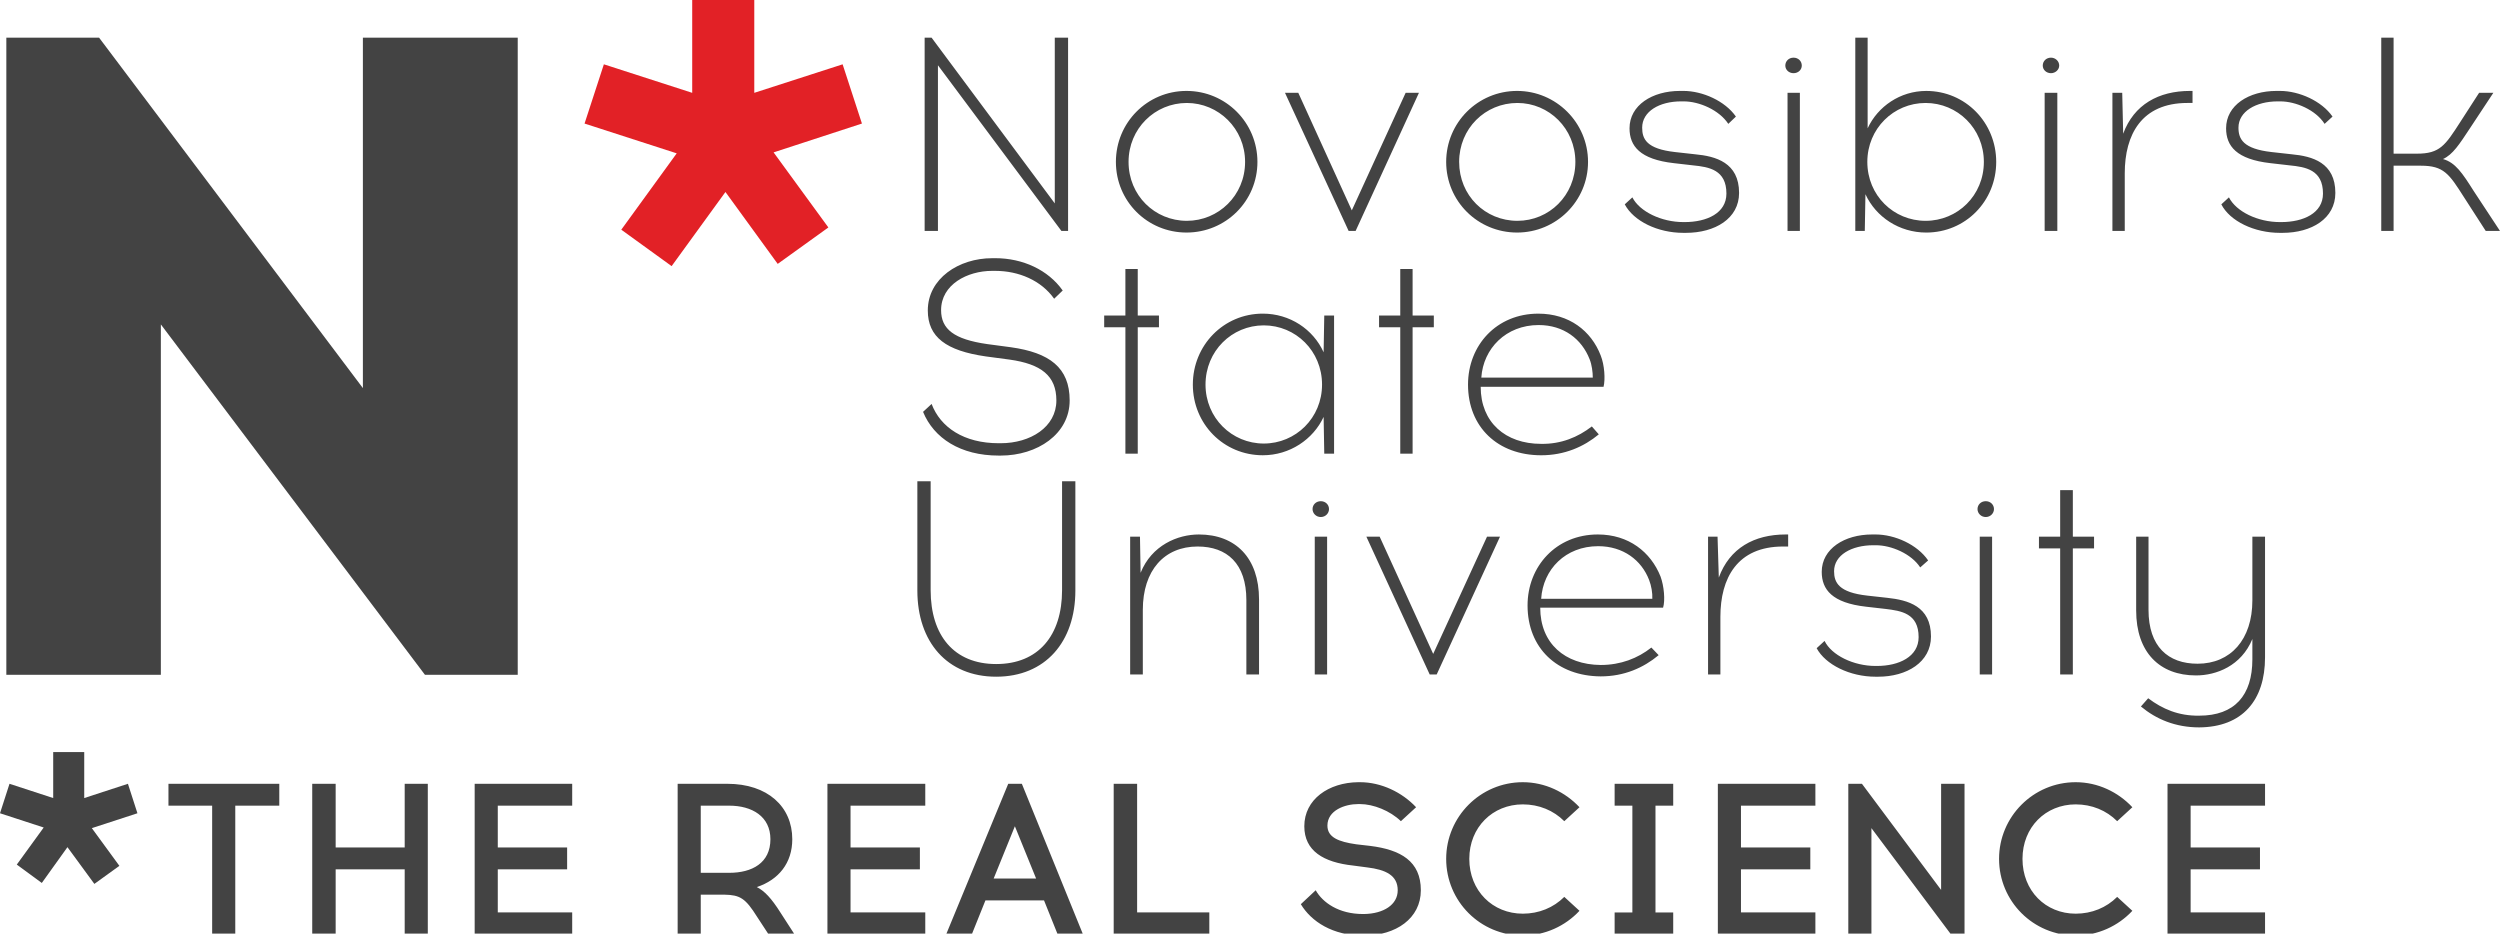 <?xml version="1.0" encoding="utf-8"?>
<!-- Generator: Adobe Illustrator 16.0.3, SVG Export Plug-In . SVG Version: 6.00 Build 0)  -->
<!DOCTYPE svg PUBLIC "-//W3C//DTD SVG 1.1//EN" "http://www.w3.org/Graphics/SVG/1.1/DTD/svg11.dtd">
<svg version="1.1" id="Слой_1" xmlns="http://www.w3.org/2000/svg" xmlns:xlink="http://www.w3.org/1999/xlink" x="0px" y="0px"
	 width="225.46px" height="84.194px" viewBox="0 0 225.46 84.194" enable-background="new 0 0 225.46 84.194" xml:space="preserve">
<g>
	<polygon fill="#434343" points="46.691,60.857 46.691,3.4 32.727,3.4 32.727,35 8.938,3.4 0.571,3.4 0.571,60.857 14.507,60.857 
		14.507,29.257 38.324,60.857 	"/>
	<path fill-rule="evenodd" clip-rule="evenodd" fill="#E22126" d="M52.717,11.143l8.311,2.686l-4.998,6.886L60.57,24l4.854-6.686
		l4.712,6.485l4.569-3.286l-4.94-6.771l7.968-2.6L75.991,5.8l-7.967,2.572V0c-1.856,0-3.741,0-5.598,0v8.372L54.459,5.8
		L52.717,11.143z"/>
	<path fill-rule="evenodd" clip-rule="evenodd" fill="#434343" d="M96.324,20.829V3.4h-1.2v14.943L84.016,3.4h-0.628v17.429h1.199
		V5.886l11.137,14.943H96.324z M107.004,8.2c-3.541,0-6.368,2.857-6.368,6.4s2.827,6.372,6.368,6.372s6.396-2.829,6.396-6.372
		S110.545,8.2,107.004,8.2L107.004,8.2z M107.033,9.286c2.855,0,5.254,2.314,5.254,5.314c0,3.028-2.399,5.314-5.254,5.314
		c-2.884,0-5.255-2.286-5.255-5.314C101.778,11.6,104.149,9.286,107.033,9.286L107.033,9.286z M122.254,20.829l5.711-12.457h-1.199
		l-4.854,10.6l-4.826-10.6h-1.199l5.739,12.457H122.254z M136.819,8.2c-3.542,0-6.397,2.857-6.397,6.4s2.855,6.372,6.397,6.372
		c3.512,0,6.396-2.829,6.396-6.372S140.331,8.2,136.819,8.2L136.819,8.2z M136.847,9.286c2.855,0,5.226,2.314,5.226,5.314
		c0,3.028-2.37,5.314-5.226,5.314c-2.913,0-5.255-2.286-5.255-5.314C131.592,11.6,133.934,9.286,136.847,9.286L136.847,9.286z
		 M151.497,8.2c-2.484,0-4.54,1.286-4.54,3.371c0,1.6,0.942,2.8,3.998,3.143l1.742,0.2c1.428,0.143,2.998,0.4,2.998,2.543
		c0,1.771-1.771,2.571-3.77,2.571h-0.114c-1.971,0-3.941-0.942-4.598-2.229l-0.686,0.629c0.8,1.514,2.97,2.571,5.283,2.571h0.229
		c2.627,0,4.798-1.286,4.798-3.6c0-2.743-2.113-3.314-3.97-3.486l-1.799-0.2c-2.57-0.286-2.971-1.171-2.971-2.2
		c0-1.457,1.542-2.371,3.513-2.371h0.229c1.399,0,3.198,0.771,4.026,2.028l0.686-0.657c-0.971-1.4-2.998-2.314-4.74-2.314H151.497z
		 M161.749,6.6c0.429,0,0.743-0.314,0.743-0.686c0-0.4-0.314-0.714-0.743-0.714c-0.428,0-0.742,0.314-0.742,0.714
		C161.006,6.286,161.321,6.6,161.749,6.6L161.749,6.6z M161.207,20.829h1.113V8.372h-1.113V20.829z M168.431,3.4h-1.113v17.429
		h0.856l0.058-3.314c0.942,2.057,3.055,3.458,5.482,3.458c3.541,0,6.312-2.829,6.312-6.372s-2.771-6.4-6.312-6.4
		c-2.342,0-4.369,1.4-5.283,3.371V3.4z M173.658,9.286c2.884,0,5.254,2.314,5.254,5.314c0,3.028-2.37,5.314-5.254,5.314
		c-2.885,0-5.255-2.286-5.255-5.314C168.403,11.6,170.773,9.286,173.658,9.286L173.658,9.286z M184.966,6.6
		c0.399,0,0.742-0.314,0.742-0.686c0-0.4-0.343-0.714-0.742-0.714c-0.429,0-0.742,0.314-0.742,0.714
		C184.224,6.286,184.538,6.6,184.966,6.6L184.966,6.6z M184.395,20.829h1.143V8.372h-1.143V20.829z M197.731,9.286V8.2h-0.229
		c-2.827,0-5.055,1.229-6.025,3.857l-0.086-3.686h-0.885v12.457h1.113v-5.2c0-3.485,1.514-6.343,5.654-6.343H197.731z M205.299,8.2
		c-2.485,0-4.541,1.286-4.541,3.371c0,1.6,0.942,2.8,3.998,3.143l1.742,0.2c1.428,0.143,2.998,0.4,2.998,2.543
		c0,1.771-1.771,2.571-3.77,2.571h-0.114c-1.999,0-3.94-0.942-4.598-2.229l-0.686,0.629C201.101,19.943,203.3,21,205.613,21h0.229
		c2.628,0,4.77-1.286,4.77-3.6c0-2.743-2.085-3.314-3.941-3.486l-1.799-0.2c-2.57-0.286-2.998-1.171-2.998-2.2
		c0-1.457,1.57-2.371,3.541-2.371h0.229c1.398,0,3.198,0.771,3.998,2.028l0.714-0.657c-0.972-1.4-2.999-2.314-4.741-2.314H205.299z
		 M224.175,20.829h1.285l-2.37-3.6c-1.028-1.628-1.656-2.571-2.771-2.886c0.886-0.4,1.485-1.343,2.428-2.771l2.113-3.2h-1.285
		l-1.714,2.657c-1.342,2.086-1.827,2.829-3.884,2.829h-2.113V3.4h-1.113v17.429h1.113v-5.886h2.456c2.057,0,2.542,0.714,3.884,2.829
		L224.175,20.829z M89.47,23.286c-2.999,0-5.797,1.829-5.797,4.714c0,2.4,1.656,3.628,5.226,4.143l2.142,0.286
		c2.855,0.4,4.227,1.457,4.227,3.686c0,2.4-2.342,3.857-5.026,3.857H90.07c-3.141,0-5.254-1.429-6.054-3.543l-0.771,0.714
		c0.971,2.371,3.37,3.943,6.825,3.943h0.171c3.313,0,6.226-1.943,6.226-4.972c0-2.971-1.828-4.314-5.312-4.8l-2.142-0.286
		c-2.97-0.428-4.141-1.343-4.141-3.057c0-2.314,2.37-3.543,4.598-3.543h0.286c2.113,0,4.141,0.857,5.312,2.514l0.771-0.743
		c-1.313-1.857-3.598-2.915-6.083-2.915H89.47z M102.606,29.514h1.914v-1.057h-1.914v-4.2h-1.114v4.2H99.58v1.057h1.913v11.4h1.114
		V29.514z M120.312,40.914V28.457h-0.885l-0.058,3.314c-0.942-2.086-3.056-3.486-5.482-3.486c-3.542,0-6.312,2.857-6.312,6.4
		c0,3.543,2.77,6.372,6.312,6.372c2.427,0,4.54-1.429,5.482-3.457l0.058,3.314H120.312z M113.972,40
		c-2.884,0-5.254-2.314-5.254-5.314c0-3.028,2.371-5.343,5.254-5.343c2.885,0,5.255,2.314,5.255,5.343
		C119.227,37.686,116.857,40,113.972,40L113.972,40z M127.394,29.514h1.914v-1.057h-1.914v-4.2h-1.113v4.2h-1.913v1.057h1.913v11.4
		h1.113V29.514z M138.732,28.286c-3.77,0-6.34,2.857-6.34,6.4c0,3.829,2.685,6.372,6.597,6.372c2.113,0,3.855-0.771,5.197-1.886
		l-0.628-0.714c-1.257,0.972-2.771,1.6-4.569,1.571c-3.227,0-5.454-1.942-5.454-5.143h11.08c0.171-0.686,0.086-1.972-0.257-2.829
		C143.5,29.829,141.501,28.286,138.732,28.286L138.732,28.286z M138.76,29.314c2.256,0,3.884,1.257,4.598,3.085
		c0.2,0.486,0.286,1.171,0.286,1.657h-10.053C133.763,31.429,135.819,29.314,138.76,29.314L138.76,29.314z M96.981,43.4h-1.2v9.828
		c0,4.086-2.142,6.658-5.94,6.658c-3.798,0-5.911-2.572-5.911-6.658V43.4h-1.199v9.857c0,4.629,2.684,7.771,7.11,7.771
		c4.427,0,7.14-3.143,7.14-7.771V43.4z M108.118,48.201c-1.913,0-4.255,0.971-5.254,3.457l-0.057-3.258h-0.885v12.428h1.142V55
		c0-3.57,1.942-5.713,4.94-5.713c2.656,0,4.398,1.541,4.398,4.828v6.713h1.143v-6.77C113.544,50.314,111.431,48.201,108.118,48.201
		L108.118,48.201z M119.113,46.628c0.429,0,0.742-0.342,0.742-0.715c0-0.398-0.313-0.713-0.742-0.713s-0.742,0.314-0.742,0.713
		C118.371,46.287,118.684,46.628,119.113,46.628L119.113,46.628z M118.57,60.828h1.114V48.4h-1.114V60.828z M129.565,60.828
		l5.711-12.428h-1.171l-4.854,10.572L124.424,48.4h-1.199l5.712,12.428H129.565z M144.1,48.201c-3.77,0-6.339,2.885-6.339,6.398
		c0,3.857,2.684,6.373,6.597,6.4c2.113,0,3.854-0.771,5.226-1.914l-0.657-0.686c-1.228,0.971-2.77,1.572-4.568,1.572
		c-3.228-0.029-5.455-1.943-5.455-5.172h11.08c0.2-0.658,0.086-1.943-0.228-2.801C148.87,49.771,146.871,48.201,144.1,48.201
		L144.1,48.201z M144.129,49.257c2.256,0,3.912,1.258,4.598,3.057c0.199,0.514,0.313,1.172,0.285,1.686h-10.023
		C139.16,51.343,141.188,49.257,144.129,49.257L144.129,49.257z M161.263,49.287v-1.086h-0.229c-2.827,0-5.055,1.229-6.025,3.885
		l-0.114-3.686h-0.856v12.428h1.113v-5.199c0-3.486,1.514-6.342,5.654-6.342H161.263z M168.832,48.201
		c-2.484,0-4.541,1.285-4.541,3.371c0,1.6,0.942,2.799,3.998,3.143l1.742,0.199c1.428,0.172,2.998,0.4,2.998,2.543
		c0,1.771-1.771,2.602-3.77,2.602h-0.114c-1.999,0-3.969-0.973-4.598-2.258l-0.714,0.656c0.8,1.486,2.999,2.572,5.312,2.572h0.229
		c2.599,0,4.77-1.314,4.77-3.629c0-2.742-2.085-3.285-3.941-3.486l-1.799-0.199c-2.57-0.285-2.999-1.172-2.999-2.199
		c0-1.457,1.571-2.344,3.542-2.344h0.229c1.398,0,3.198,0.771,3.998,2l0.714-0.629c-0.972-1.428-2.999-2.342-4.741-2.342H168.832z
		 M179.083,46.628c0.428,0,0.742-0.342,0.742-0.715c0-0.398-0.314-0.713-0.742-0.713c-0.429,0-0.743,0.314-0.743,0.713
		C178.34,46.287,178.655,46.628,179.083,46.628L179.083,46.628z M178.541,60.828h1.114V48.4h-1.114V60.828z M186.937,49.457h1.913
		V48.4h-1.913v-4.199h-1.143V48.4h-1.913v1.057h1.913v11.371h1.143V49.457z M204.271,48.4h-1.143v5.742
		c0,3.543-1.971,5.715-4.94,5.715c-2.655,0-4.426-1.543-4.426-4.857v-6.6h-1.114v6.658c0,3.77,2.113,5.855,5.397,5.855
		c1.827,0,4.084-0.855,5.083-3.285v1.828c0,3.258-1.599,5.086-4.798,5.086c-1.855,0.029-3.313-0.6-4.598-1.57l-0.656,0.742
		c1.37,1.143,3.112,1.885,5.254,1.885c3.913-0.027,5.94-2.457,5.94-6.313V48.4z"/>
	<path fill-rule="evenodd" clip-rule="evenodd" fill="#434343" d="M21.218,72.658h3.969v-1.973h-9.995v1.973h3.941v11.6h2.085
		V72.658z M38.581,84.257V70.685h-2.084v5.744h-6.226v-5.744h-2.113v13.572h2.113V78.4h6.226v5.857H38.581z M44.892,76.429v-3.771
		h6.711v-1.973h-8.795v13.572h8.795v-1.971h-6.711V78.4h6.254v-1.971H44.892z M61.113,70.685v13.572h2.084v-3.572h2.142
		c1.399,0.029,1.885,0.314,2.941,2l1.028,1.572h2.342l-1.256-1.943C69.566,81,68.938,80.343,68.252,80
		c1.971-0.656,3.199-2.172,3.199-4.314c0-2.941-2.228-5-5.854-5H61.113z M63.197,72.658h2.57c2.056,0,3.712,0.971,3.712,3.027
		c0,2.143-1.656,3.029-3.712,3.029h-2.57V72.658z M76.705,76.429v-3.771h6.74v-1.973h-8.824v13.572h8.824v-1.971h-6.74V78.4h6.254
		v-1.971H76.705z M88.871,81.201h5.283l1.228,3.057h2.284l-5.511-13.572h-1.228L85.33,84.257h2.313L88.871,81.201z M91.526,74.515
		l1.914,4.713h-3.827L91.526,74.515z M109.061,84.257v-1.971h-6.511V70.685h-2.113v13.572H109.061z M122.483,70.542
		c-2.656,0.029-4.855,1.543-4.855,3.973c0,2.229,1.742,3.256,4.398,3.543l1.285,0.17c1.656,0.201,2.741,0.715,2.741,2.059
		c0,1.313-1.285,2.113-3.027,2.143h-0.114c-2.17,0-3.627-1.029-4.255-2.143l-1.342,1.256c0.942,1.572,2.884,2.828,5.597,2.828h0.114
		c2.856,0,5.112-1.543,5.112-4.084c0-2.629-1.828-3.658-4.569-4l-1.257-0.145c-1.599-0.229-2.599-0.627-2.599-1.686
		c0-1.371,1.57-1.941,2.771-1.941h0.171c1.199,0,2.713,0.6,3.684,1.543l1.371-1.258c-1.257-1.344-3.142-2.258-5.055-2.258H122.483z
		 M137.333,70.542c-3.827,0-6.911,3.115-6.911,6.914c0,3.83,3.084,6.914,6.911,6.914c1.999,0,3.826-0.855,5.111-2.229l-1.37-1.256
		c-0.972,0.971-2.285,1.514-3.741,1.514c-2.713,0-4.826-2.057-4.826-4.943c0-2.857,2.113-4.914,4.826-4.914
		c1.456,0,2.77,0.543,3.741,1.516l1.37-1.258C141.159,71.429,139.332,70.542,137.333,70.542L137.333,70.542z M149.298,82.287v-9.629
		h1.599v-1.973h-5.283v1.973h1.6v9.629h-1.6v1.971h5.283v-1.971H149.298z M157.008,76.429v-3.771h6.711v-1.973h-8.796v13.572h8.796
		v-1.971h-6.711V78.4h6.254v-1.971H157.008z M177.169,84.257V70.685h-2.112v9.572l-7.14-9.572h-1.229v13.572h2.085v-9.572
		l7.168,9.572H177.169z M187.194,70.542c-3.827,0-6.911,3.115-6.911,6.914c0,3.83,3.084,6.914,6.911,6.914
		c1.999,0,3.826-0.855,5.111-2.229l-1.37-1.256c-0.972,0.971-2.285,1.514-3.741,1.514c-2.713,0-4.798-2.057-4.798-4.943
		c0-2.857,2.085-4.914,4.798-4.914c1.456,0,2.77,0.543,3.741,1.516l1.37-1.258C191.02,71.429,189.193,70.542,187.194,70.542
		L187.194,70.542z M197.56,76.429v-3.771h6.711v-1.973h-8.796v13.572h8.796v-1.971h-6.711V78.4h6.254v-1.971H197.56z"/>
	<path fill-rule="evenodd" clip-rule="evenodd" fill="#434343" d="M12.394,73.343l-4.112,1.342l2.484,3.4L8.51,79.714L6.083,76.4
		L3.77,79.628l-2.256-1.656l2.427-3.344L0,73.343l0.857-2.658l3.941,1.287v-4.145c0.942,0,1.856,0,2.798,0v4.145l3.941-1.287
		L12.394,73.343z"/>
</g>
</svg>
